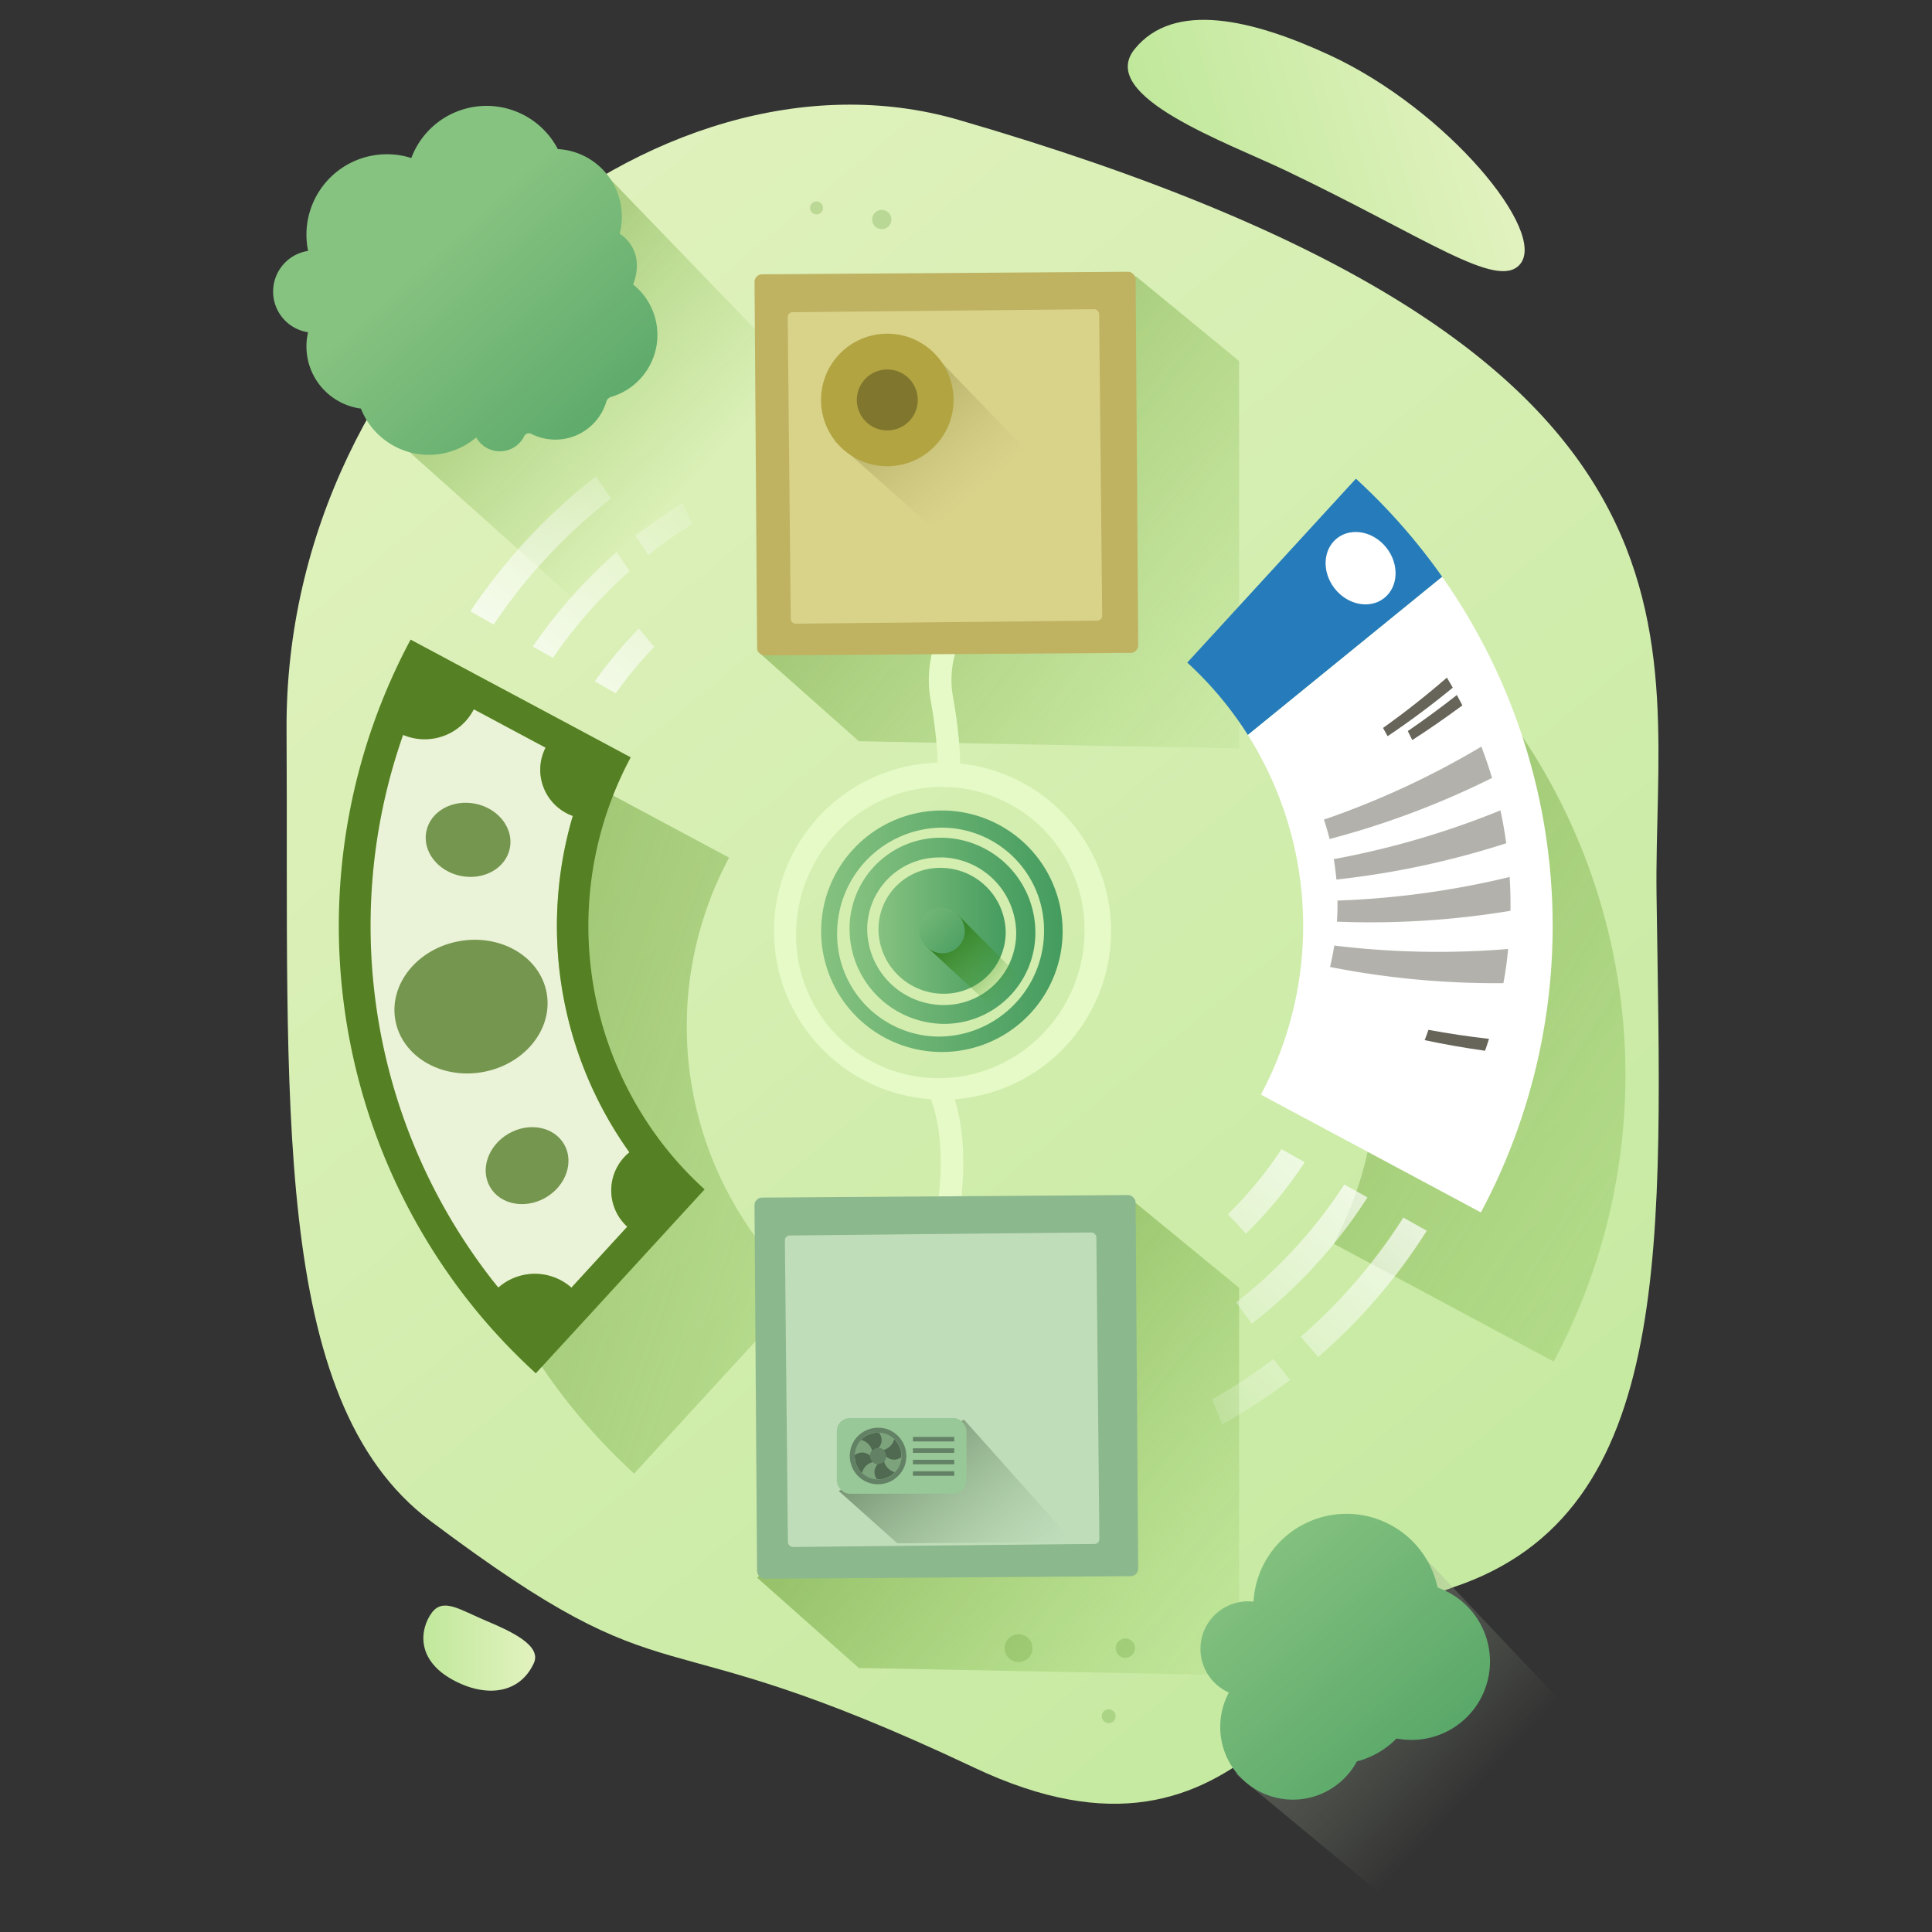 <svg xmlns="http://www.w3.org/2000/svg" xmlns:xlink="http://www.w3.org/1999/xlink" viewBox="0 0 512 512"><rect x="0" y="0" width="512" height="512" fill="#333333" stroke="none"/><defs><style>.cls-1{fill:url(#linear-gradient);}.cls-2{fill:url(#linear-gradient-2);}.cls-10,.cls-25,.cls-3,.cls-30,.cls-4,.cls-5,.cls-6,.cls-9{opacity:0.5;}.cls-3{fill:url(#linear-gradient-3);}.cls-4{fill:url(#linear-gradient-4);}.cls-5{fill:url(#linear-gradient-5);}.cls-6{fill:url(#linear-gradient-6);}.cls-7{opacity:0.3;}.cls-8{fill:#6ba041;}.cls-9{fill:url(#linear-gradient-7);}.cls-10{fill:url(#linear-gradient-8);}.cls-11{fill:#e5fac6;}.cls-12{fill:#8cb88d;}.cls-13{fill:#c0ddba;}.cls-14{fill:#bfb362;}.cls-15{fill:#d9d289;}.cls-16{fill:url(#linear-gradient-9);}.cls-17{fill:url(#linear-gradient-10);}.cls-18{fill:url(#linear-gradient-11);}.cls-19{fill:#eaf2d7;}.cls-20{fill:url(#linear-gradient-12);}.cls-21{fill:#558023;}.cls-22{fill:#75964e;}.cls-23,.cls-42{fill:none;}.cls-23{stroke:#231f20;stroke-miterlimit:10;}.cls-24{fill:url(#linear-gradient-13);}.cls-25{fill:url(#linear-gradient-14);}.cls-26{fill:#267cba;}.cls-27{fill:#fff;}.cls-28{fill:url(#linear-gradient-15);}.cls-29,.cls-30{fill:#676459;}.cls-31{fill:#98c798;}.cls-32{fill:#506951;}.cls-33{fill:#7da37d;}.cls-34{fill:#638265;}.cls-35{fill:#b2a441;}.cls-36{fill:#80762e;}.cls-37{fill:url(#linear-gradient-16);}.cls-38{fill:url(#linear-gradient-17);}.cls-39{fill:url(#linear-gradient-18);}.cls-40{fill:url(#linear-gradient-19);}.cls-41{fill:url(#linear-gradient-20);}</style><linearGradient id="linear-gradient" x1="8918.79" y1="7429.7" x2="9007.23" y2="7429.7" gradientTransform="translate(11012.49 4716.82) rotate(164.03)" gradientUnits="userSpaceOnUse"><stop offset="0" stop-color="#e2f2bf"/><stop offset="1" stop-color="#c0e89b"/></linearGradient><linearGradient id="linear-gradient-2" x1="9592.41" y1="5780.65" x2="9222.81" y2="5332.33" gradientTransform="translate(9679.13 5826.71) rotate(180)" xlink:href="#linear-gradient"/><linearGradient id="linear-gradient-3" x1="105.44" y1="277.63" x2="340.85" y2="357.76" gradientUnits="userSpaceOnUse"><stop offset="0" stop-color="#5b9126"/><stop offset="1" stop-color="#76bc38" stop-opacity="0"/></linearGradient><linearGradient id="linear-gradient-4" x1="240.87" y1="361.86" x2="348.19" y2="446.9" xlink:href="#linear-gradient-3"/><linearGradient id="linear-gradient-5" x1="314.41" y1="221.14" x2="563.23" y2="378.41" xlink:href="#linear-gradient-3"/><linearGradient id="linear-gradient-6" x1="123.22" y1="72.6" x2="184.21" y2="129.42" xlink:href="#linear-gradient-3"/><linearGradient id="linear-gradient-7" x1="335.94" y1="425.64" x2="389.52" y2="475.55" gradientUnits="userSpaceOnUse"><stop offset="0" stop-color="#88917e"/><stop offset="1" stop-color="#c0d1b2" stop-opacity="0"/></linearGradient><linearGradient id="linear-gradient-8" x1="229.68" y1="107.62" x2="350.1" y2="202.23" xlink:href="#linear-gradient-3"/><linearGradient id="linear-gradient-9" x1="9351.93" y1="5415.38" x2="9281.42" y2="5333.21" gradientTransform="translate(9679.13 5826.71) rotate(180)" gradientUnits="userSpaceOnUse"><stop offset="0" stop-color="#86c280"/><stop offset="1" stop-color="#459c5f"/></linearGradient><linearGradient id="linear-gradient-10" x1="9563.41" y1="5760.33" x2="9494.21" y2="5684.54" xlink:href="#linear-gradient-9"/><linearGradient id="linear-gradient-11" x1="9537.28" y1="5389.94" x2="9566.91" y2="5389.94" gradientTransform="translate(9679.13 5826.71) rotate(180)" xlink:href="#linear-gradient"/><linearGradient id="linear-gradient-12" x1="185.53" y1="119.04" x2="125.55" y2="196.89" gradientUnits="userSpaceOnUse"><stop offset="0" stop-color="#fff" stop-opacity="0"/><stop offset="0.03" stop-color="#fff" stop-opacity="0.03"/><stop offset="1" stop-color="#fff"/></linearGradient><linearGradient id="linear-gradient-13" x1="231.11" y1="375.47" x2="268.67" y2="420.08" gradientUnits="userSpaceOnUse"><stop offset="0" stop-color="#658060"/><stop offset="1" stop-color="#92ba8f" stop-opacity="0"/></linearGradient><linearGradient id="linear-gradient-14" x1="229.2" y1="97.42" x2="257.64" y2="131.2" gradientUnits="userSpaceOnUse"><stop offset="0" stop-color="#6b671f"/><stop offset="1" stop-color="#aba368" stop-opacity="0"/></linearGradient><linearGradient id="linear-gradient-15" x1="300.23" y1="382" x2="385.65" y2="287.29" gradientUnits="userSpaceOnUse"><stop offset="0" stop-color="#fff" stop-opacity="0"/><stop offset="1" stop-color="#fff"/></linearGradient><linearGradient id="linear-gradient-16" x1="217.65" y1="246.75" x2="281.28" y2="246.75" gradientTransform="matrix(1, 0, 0, 1, 0, 0)" xlink:href="#linear-gradient-9"/><linearGradient id="linear-gradient-17" x1="225.14" y1="246.69" x2="274.38" y2="246.69" gradientTransform="matrix(1, 0, 0, 1, 0, 0)" xlink:href="#linear-gradient-9"/><linearGradient id="linear-gradient-18" x1="232.8" y1="246.65" x2="266.52" y2="246.65" gradientTransform="matrix(1, 0, 0, 1, 0, 0)" xlink:href="#linear-gradient-9"/><linearGradient id="linear-gradient-19" x1="248.45" y1="245.48" x2="266.75" y2="262.53" gradientUnits="userSpaceOnUse"><stop offset="0" stop-color="#287316"/><stop offset="1" stop-color="#499c25" stop-opacity="0"/></linearGradient><linearGradient id="linear-gradient-20" x1="239.57" y1="237.84" x2="256.77" y2="252.87" gradientTransform="matrix(1, 0, 0, 1, 0, 0)" xlink:href="#linear-gradient-9"/></defs><title>Asset 4</title><g id="Layer_2" data-name="Layer 2"><g id="Layer_6" data-name="Layer 6"><path class="cls-1" d="M300.66,13.05c-10,12.48,24.52,24.7,40.18,32.2,37,17.69,55.83,31.61,61.89,24.89,7.66-8.49-19.26-41.16-50.44-55.57C332,5.2,311.09.09,300.66,13.05Z"/><path class="cls-2" d="M75.94,193.58C75.26,89,173.9,8.49,254.05,31.77,463,92.48,438.11,169.31,439,237c1.26,91.57,5.54,163.84-53.88,183.64-37.29,12.42-53.35,82.6-127,47.78-88.78-42-77.16-15.14-144.06-65.36C71.29,371,76.57,290.84,75.94,193.58Z"/><path class="cls-3" d="M201.15,329.06a94.62,94.62,0,0,1-7.93-101.78l-16.16-8.65-23.94-12.82-18.19-9.73A160.85,160.85,0,0,0,153.56,375.4a161.67,161.67,0,0,0,14.49,15.12L182,375.29,200.61,355l12.12-13.22A93.12,93.12,0,0,1,201.15,329.06Z"/><polygon class="cls-4" points="300.97 318.79 328.37 341.28 328.37 443.95 227.61 442.04 200.65 418.11 300.97 318.79"/><path class="cls-5" d="M350,234.29l51.49-41.91a160.93,160.93,0,0,1,10.25,168.44l-58.3-31.22A94.79,94.79,0,0,0,350,234.29Z"/><polygon class="cls-6" points="95.62 108.28 157.88 43.49 211.19 98.75 151.56 158.29 95.62 108.28"/><g class="cls-7"><circle class="cls-8" cx="298.23" cy="436.77" r="2.56"/><circle class="cls-8" cx="293.82" cy="454.82" r="1.84"/><circle class="cls-8" cx="269.93" cy="436.77" r="3.69"/><circle class="cls-8" cx="233.68" cy="58.17" r="2.56"/><circle class="cls-8" cx="216.38" cy="55.1" r="1.72"/></g><polygon class="cls-9" points="327.62 470.2 371.87 406.8 419.13 456.67 371.69 506.74 327.62 470.2"/><polygon class="cls-10" points="300.97 73.18 328.37 95.67 328.37 198.34 227.61 196.43 200.65 172.5 300.97 73.18"/><path class="cls-11" d="M250.83,208.64a3.2,3.2,0,0,1-1-.15l1.78-5.7a2.76,2.76,0,0,0-2.16.21,2.42,2.42,0,0,0-1.14,1.29c.37-1.36.11-8.81-1.7-18.8a30.93,30.93,0,0,1,3.88-21.1l5,3.29L253,166l2.5,1.63a25.26,25.26,0,0,0-3,16.75,126.5,126.5,0,0,1,1.83,14.41c.41,6.82-.39,8.11-1.4,9A3.22,3.22,0,0,1,250.83,208.64Z"/><path class="cls-11" d="M254,322.62l-5.86-1.19,2.93.6-2.93-.59c0-.19,3.63-18.49-2-31.52l5.48-2.38C258,302.31,254.17,321.8,254,322.62Z"/><rect class="cls-12" x="200.31" y="317.02" width="101" height="101" rx="1.99" ry="1.99" transform="translate(504.16 733.3) rotate(179.6)"/><rect class="cls-13" x="209.54" y="326.25" width="82.54" height="82.54" rx="1.28" ry="1.28" transform="matrix(-1, 0.01, -0.01, -1, 504.16, 733.3)"/><rect class="cls-14" x="200.31" y="72.34" width="101" height="101" rx="1.99" ry="1.99" transform="translate(502.46 243.94) rotate(179.6)"/><rect class="cls-15" x="209.54" y="81.57" width="82.54" height="82.54" rx="1.28" ry="1.28" transform="matrix(-1, 0.01, -0.01, -1, 502.46, 243.94)"/><path class="cls-16" d="M318.58,433.67a12.64,12.64,0,0,0,7.09,14.87,19.26,19.26,0,1,0,33.93,18.24,22.39,22.39,0,0,0,10.5-6.07,20.78,20.78,0,0,0,10.87-40A24.68,24.68,0,0,0,333,419.45a25.37,25.37,0,0,0-.81,5A12.64,12.64,0,0,0,318.58,433.67Z"/><path class="cls-17" d="M72.38,77.27a10.9,10.9,0,0,0,9.26,10.78,16.62,16.62,0,0,0,14,20.23,19.38,19.38,0,0,0,30.56,7.65,7.19,7.19,0,0,0,12.71-.33,1.38,1.38,0,0,1,1.85-.64,14.1,14.1,0,0,0,19.91-8.47,1.94,1.94,0,0,1,1.3-1.31A17.12,17.12,0,0,0,167.8,75.4c-.1-.07,3.57-7.56-2.71-12.85-.28-.23-.57-.44-.87-.65a17.93,17.93,0,0,0-16.39-22.39A21.3,21.3,0,0,0,109,41.88a21,21,0,0,0-6.47-1A21.31,21.31,0,0,0,81.65,66.49,10.9,10.9,0,0,0,72.38,77.27Z"/><path class="cls-18" d="M129,429.6c6.53,2.74,14.6,6.51,12.48,11.14-3.7,8.09-12.59,9.31-21.52,4.42-9.94-5.45-8.57-13.65-5.54-17.75S121.88,426.61,129,429.6Z"/><path class="cls-19" d="M166.24,325.08l-14.81,16.16a14.63,14.63,0,0,0-19.37,0,152.7,152.7,0,0,1-25.23-146.48,14.65,14.65,0,0,0,18.74-6.79l19,10.17a13,13,0,0,0,7.23,18.09,103.23,103.23,0,0,0,15,89.15,13,13,0,0,0-.54,19.73Z"/><path class="cls-20" d="M124.67,162a151.61,151.61,0,0,1,33.26-35.75l4,5.86a144.39,144.39,0,0,0-31.1,33.4Zm58.76-23.1-2.53-5.62A133.94,133.94,0,0,0,168.45,142l3.37,5.11A123.18,123.18,0,0,1,183.43,138.89Zm-36.9,35.44a126.57,126.57,0,0,1,20.33-23l-3.46-5.07a133.81,133.81,0,0,0-22.2,25.07Zm16.65,9.41a105.8,105.8,0,0,1,10.22-12.33l-4.11-4.86a114.53,114.53,0,0,0-11.66,14Z"/><path class="cls-21" d="M175.08,302.48a94.62,94.62,0,0,1-7.93-101.78L151,192.05l-24-12.82-18.18-9.73a160.85,160.85,0,0,0,18.63,179.32A161.67,161.67,0,0,0,142,363.94l14-15.23,18.61-20.3,12.12-13.21A93.12,93.12,0,0,1,175.08,302.48Zm-8.84,22.6-14.81,16.16a14.63,14.63,0,0,0-19.37,0,152.7,152.7,0,0,1-25.23-146.48,14.65,14.65,0,0,0,18.74-6.79l19,10.17a13,13,0,0,0,7.23,18.09,103.23,103.23,0,0,0,15,89.15,13,13,0,0,0-.54,19.73Z"/><ellipse class="cls-22" cx="124.84" cy="266.75" rx="20.37" ry="17.62" transform="translate(-44.82 26.01) rotate(-10.09)"/><ellipse class="cls-22" cx="139.13" cy="307.68" rx="11.29" ry="9.76" transform="matrix(0.87, -0.5, 0.5, 0.87, -135.2, 110.79)"/><ellipse class="cls-22" cx="124.04" cy="222.56" rx="9.76" ry="11.29" transform="translate(-118.79 299.7) rotate(-78.49)"/><line class="cls-23" x1="382.2" y1="152.87" x2="382.21" y2="152.86"/><polygon class="cls-24" points="222.29 395.14 255.45 376.19 284.39 408.61 237.81 409 222.29 395.14"/><polygon class="cls-25" points="221.17 116.81 246.07 92.48 272.25 119.62 248 140.66 221.17 116.81"/><path class="cls-26" d="M314.64,175.59l44.69-48.73a161,161,0,0,1,22.87,26l-51.5,41.91A94.91,94.91,0,0,0,314.64,175.59Z"/><path class="cls-27" d="M330.7,194.78l51.5-41.91A160.91,160.91,0,0,1,392.45,321.3l-58.3-31.21a94.76,94.76,0,0,0-3.45-95.31Z"/><path class="cls-28" d="M321.23,370.84a144.58,144.58,0,0,0,16.24-10.71l4.41,5.58a150.93,150.93,0,0,1-18,11.79Zm28.12-11.22a151.24,151.24,0,0,0,28.76-33.46l-6.21-3.49a144.13,144.13,0,0,1-27.2,31.57Zm-19.16-32.68A113.91,113.91,0,0,0,345.76,308l-6.14-3.45a106.56,106.56,0,0,1-14.21,17.24Zm1.53,23.88a133,133,0,0,0,30.67-33.49l-6.13-3.44a127,127,0,0,1-28.67,31.25Z"/><ellipse class="cls-27" cx="360.57" cy="150.56" rx="8.73" ry="10.09" transform="translate(-16.04 254.71) rotate(-38.12)"/><path class="cls-29" d="M385,182.24q-8.36,6.88-17.27,12.86c-.39-.73-.8-1.47-1.21-2.19q8.72-6.21,16.91-13.33C384,180.46,384.48,181.35,385,182.24Z"/><path class="cls-30" d="M392.58,197.86a224,224,0,0,1-41.72,19.35q.84,2.53,1.49,5.14a224.83,224.83,0,0,0,43.06-16.19Q394.15,202,392.58,197.86Z"/><path class="cls-30" d="M397.63,214.76a225.86,225.86,0,0,1-44.16,12.92q.45,2.69.69,5.41a226.29,226.29,0,0,0,45-9.62C398.77,220.54,398.26,217.64,397.63,214.76Z"/><path class="cls-30" d="M400.07,232.41a227.59,227.59,0,0,1-45.62,6.25c0,1.85,0,3.72-.16,5.59a226.92,226.92,0,0,0,46-2.88Q400.35,236.87,400.07,232.41Z"/><path class="cls-30" d="M399.68,251.49a227.09,227.09,0,0,1-46.09-.91c-.29,1.89-.66,3.79-1.11,5.68a226.76,226.76,0,0,0,45.93,4.28C399,257.53,399.38,254.51,399.68,251.49Z"/><path class="cls-29" d="M386.08,184.19q-6.36,5-13,9.55c.4.79.8,1.58,1.19,2.38,4.51-2.89,8.95-6,13.28-9.19C387.06,186,386.58,185.1,386.08,184.19Z"/><path class="cls-29" d="M394.6,275.31q-8.1-.92-16.05-2.39c-.31.91-.64,1.82-1,2.73q7.9,1.68,16,2.81C393.92,277.42,394.27,276.36,394.6,275.31Z"/><rect class="cls-31" x="221.76" y="375.79" width="34.36" height="20.07" rx="3.46" ry="3.46" transform="translate(477.89 771.65) rotate(180)"/><path class="cls-32" d="M226.51,385.87a.75.75,0,0,1,0-.21,6.1,6.1,0,0,1,1.54-3.92,6.25,6.25,0,0,1,4.65-2.07h.2a5.91,5.91,0,0,1,3.91,1.57,6.16,6.16,0,0,1,2.07,4.62,1.15,1.15,0,0,1,0,.19,6,6,0,0,1-1.55,3.93,6.18,6.18,0,0,1-4.62,2.07.68.68,0,0,1-.21,0,6.13,6.13,0,0,1-3.93-1.54A6.21,6.21,0,0,1,226.51,385.87Z"/><path class="cls-33" d="M232.74,379.5a5.8,5.8,0,0,1,4.24,1.86v0a4,4,0,0,1-2.87,2.91,2,2,0,0,0-1.33-.53A3,3,0,0,0,232.74,379.5Z"/><path class="cls-33" d="M226.34,385.84a5.79,5.79,0,0,1,1.87-4.25h0a4,4,0,0,1,2.91,2.86,2.14,2.14,0,0,0-.53,1.34A3,3,0,0,0,226.34,385.84Z"/><path class="cls-33" d="M228.43,390.37v0a4,4,0,0,1,2.87-2.91,2.13,2.13,0,0,0,1.34.53,3,3,0,0,0,0,4.26A5.81,5.81,0,0,1,228.43,390.37Z"/><path class="cls-33" d="M234.28,387.27a2.06,2.06,0,0,0,.53-1.34,3,3,0,0,0,4.27,0,5.78,5.78,0,0,1-1.87,4.24h0A4,4,0,0,1,234.28,387.27Z"/><path class="cls-34" d="M230.6,385.87v-.07a2.14,2.14,0,0,1,.53-1.34,2.12,2.12,0,0,1,1.58-.7h.07a2,2,0,0,1,1.33.53,2.12,2.12,0,0,1,.7,1.58v.06a2.06,2.06,0,0,1-.53,1.34,2.12,2.12,0,0,1-1.57.7h-.07a2.13,2.13,0,0,1-1.34-.53A2.1,2.1,0,0,1,230.6,385.87Z"/><path class="cls-34" d="M227.72,391.47a7.44,7.44,0,0,0,4.74,1.87,1.14,1.14,0,0,0,.26,0,7.46,7.46,0,0,0,5.59-2.51,7.28,7.28,0,0,0,1.87-4.74,1,1,0,0,0,0-.24,7.46,7.46,0,0,0-2.5-5.59,7.23,7.23,0,0,0-4.73-1.89,1,1,0,0,0-.25,0,7.56,7.56,0,0,0-5.62,2.5,7.44,7.44,0,0,0-1.87,4.75,1.1,1.1,0,0,0,0,.25A7.47,7.47,0,0,0,227.72,391.47Zm-1.19-5.81a6.1,6.1,0,0,1,1.54-3.92,6.25,6.25,0,0,1,4.65-2.07h.2a5.91,5.91,0,0,1,3.91,1.57,6.16,6.16,0,0,1,2.07,4.62,1.15,1.15,0,0,1,0,.19,6,6,0,0,1-1.55,3.93,6.18,6.18,0,0,1-4.62,2.07.68.68,0,0,1-.21,0,6.13,6.13,0,0,1-3.93-1.54,6.21,6.21,0,0,1-2.07-4.63A.75.75,0,0,1,226.53,385.66Z"/><rect class="cls-34" x="241.95" y="389.89" width="10.94" height="1.2" transform="translate(494.83 780.99) rotate(180)"/><rect class="cls-34" x="241.95" y="386.86" width="10.94" height="1.2" transform="translate(494.83 774.92) rotate(180)"/><rect class="cls-34" x="241.95" y="383.83" width="10.94" height="1.2" transform="translate(494.83 768.85) rotate(180)"/><rect class="cls-34" x="241.95" y="380.79" width="10.94" height="1.2" transform="translate(494.83 762.79) rotate(180)"/><circle class="cls-35" cx="235.14" cy="105.99" r="17.56"/><circle class="cls-36" cx="235.14" cy="105.99" r="8.08"/><path class="cls-37" d="M249.61,278.79a32,32,0,1,0-32-31.85A32,32,0,0,0,249.61,278.79Zm-.26-59.45a27.13,27.13,0,0,1,27.33,27.17,28,28,0,0,1-27.91,28.2,27.12,27.12,0,0,1-26.91-28A28,28,0,0,1,249.35,219.34Z"/><path class="cls-38" d="M225.15,247a25.21,25.21,0,0,0,24.71,24.33,24.14,24.14,0,0,0,24.52-24.07A25.12,25.12,0,0,0,249.26,222,24.13,24.13,0,0,0,225.15,247Zm24.15-19.79a20.24,20.24,0,0,1,20,19.79,19.08,19.08,0,0,1-19.43,19.34,20.27,20.27,0,0,1-20.05-19.76A19.06,19.06,0,0,1,249.3,227.24Z"/><path class="cls-39" d="M232.8,246.48A16.29,16.29,0,0,1,249.71,230a17.29,17.29,0,0,1,16.81,17A16.32,16.32,0,0,1,250,263.35,17.26,17.26,0,0,1,232.8,246.48Z"/><path class="cls-11" d="M249.66,291.42A44.67,44.67,0,1,0,205.11,247,44.68,44.68,0,0,0,249.66,291.42Zm-.36-82.88a37.81,37.81,0,0,1,38.11,37.88c.11,21.65-17.38,39.41-38.91,39.31A37.81,37.81,0,0,1,211,246.63C211.53,225.66,228.61,208.76,249.3,208.54Z"/><polygon class="cls-40" points="245.32 250.66 253.64 242.23 269.93 258.6 262.37 266.4 245.32 250.66"/><path class="cls-41" d="M243.58,246.59a5.88,5.88,0,0,1,6.1-6,6.22,6.22,0,0,1,6,6.14,5.88,5.88,0,0,1-5.95,5.89A6.23,6.23,0,0,1,243.58,246.59Z"/><rect class="cls-42" width="512" height="512"/></g></g></svg>